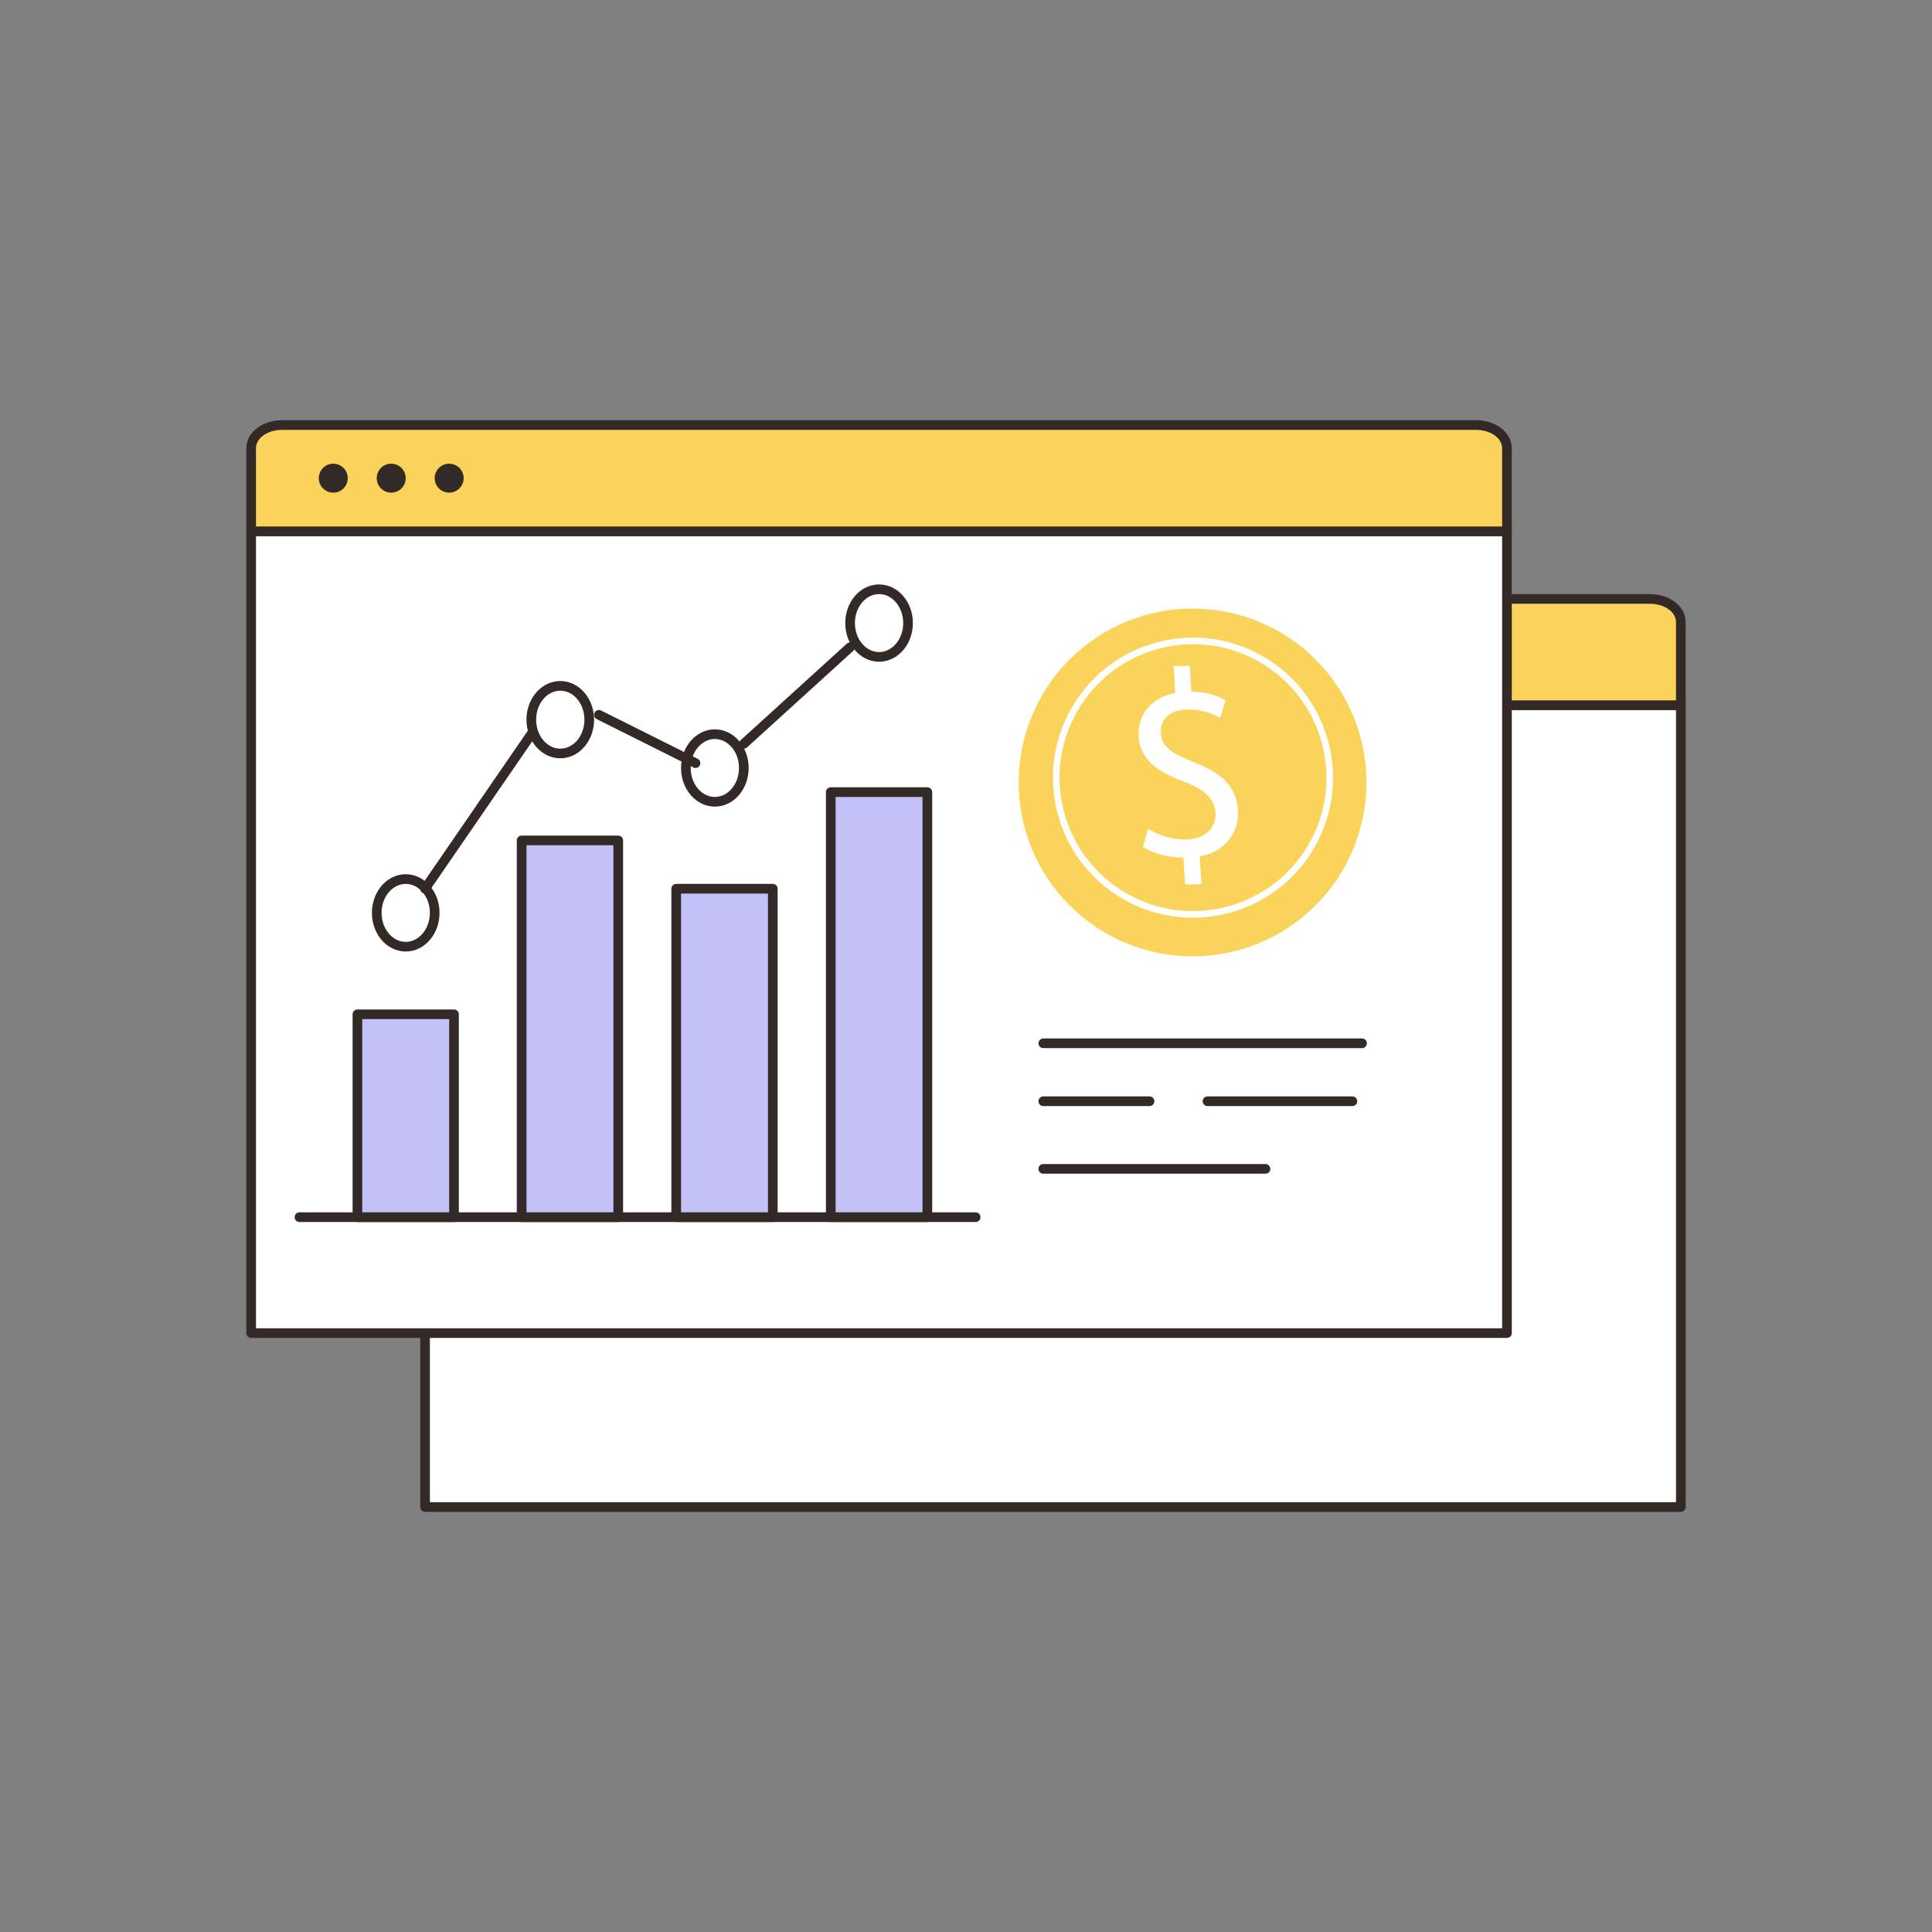 <svg width="520" height="520" viewBox="0 0 520 520" fill="none" xmlns="http://www.w3.org/2000/svg">
<rect x="0" y="0" width="520" height="520" fill="#808080" stroke="none"/>
<path d="M452.402 189.805H114.402V405.605H452.402V189.805Z" fill="white" stroke="#332A27" stroke-width="2.6" stroke-linecap="round" stroke-linejoin="round"/>
<path d="M452.402 167.427C452.402 163.982 448.704 161.203 444.127 161.203H122.678C118.101 161.203 114.402 163.982 114.402 167.427V189.803H452.402V167.427Z" fill="#FAD35A" stroke="#332A27" stroke-width="2.6" stroke-linecap="round" stroke-linejoin="round"/>
<path d="M136.498 179.402C138.652 179.402 140.398 177.655 140.398 175.502C140.398 173.348 138.652 171.602 136.498 171.602C134.344 171.602 132.598 173.348 132.598 175.502C132.598 177.655 134.344 179.402 136.498 179.402Z" fill="#332A27"/>
<path d="M152.099 179.402C154.253 179.402 155.999 177.655 155.999 175.502C155.999 173.348 154.253 171.602 152.099 171.602C149.945 171.602 148.199 173.348 148.199 175.502C148.199 177.655 149.945 179.402 152.099 179.402Z" fill="#332A27"/>
<path d="M171.597 175.502C171.597 177.668 169.827 179.402 167.697 179.402C165.566 179.402 163.797 177.668 163.797 175.502C163.797 173.335 165.566 171.602 167.697 171.602C169.827 171.602 171.597 173.335 171.597 175.502Z" fill="#332A27"/>
<path d="M405.598 143.004H67.598V358.804H405.598V143.004Z" fill="white" stroke="#332A27" stroke-width="2.6" stroke-linecap="round" stroke-linejoin="round"/>
<path d="M354.075 243.694C372.351 225.418 372.351 195.786 354.075 177.509C335.798 159.232 306.166 159.232 287.889 177.509C269.613 195.786 269.613 225.418 287.889 243.694C306.166 261.971 335.798 261.971 354.075 243.694Z" fill="#FAD35A"/>
<path d="M321.047 247.002C315.145 247.002 309.162 245.612 303.583 242.684C294.669 238.004 288.111 230.13 285.12 220.516C282.129 210.903 283.057 200.7 287.738 191.786C292.418 182.873 300.292 176.314 309.906 173.323C319.519 170.332 329.722 171.26 338.635 175.941C357.038 185.605 364.145 208.436 354.481 226.839C347.747 239.663 334.614 247.002 321.047 247.002ZM321.151 173.377C317.561 173.377 313.957 173.922 310.431 175.019C301.271 177.872 293.768 184.121 289.309 192.614C284.847 201.107 283.962 210.832 286.812 219.991C289.666 229.151 295.915 236.654 304.408 241.113C321.942 250.323 343.7 243.549 352.909 226.015C362.119 208.48 355.345 186.722 337.811 177.512C332.585 174.767 326.892 173.377 321.155 173.377H321.151Z" fill="white"/>
<path d="M318.953 238.076L318.515 230.845C314.458 230.852 310.187 229.643 307.633 227.901L309.02 223.071C311.64 224.742 315.355 226.033 319.269 225.957C324.23 225.863 327.408 222.863 327.16 218.779C326.921 214.841 324.05 212.46 318.749 210.408C311.449 207.68 306.847 204.47 306.47 198.242C306.11 192.299 309.961 187.711 316.326 186.513L315.891 179.281L320.223 179.199L320.644 186.145C324.845 186.205 327.779 187.298 329.88 188.478L328.417 193.237C326.898 192.406 323.938 190.887 319.467 190.97C314.085 191.072 312.261 194.405 312.432 197.269C312.656 200.992 315.355 202.806 321.589 205.266C328.967 208.136 332.828 211.789 333.212 218.159C333.554 223.815 330.032 229.188 322.909 230.544L323.358 237.991L318.955 238.074L318.953 238.076Z" fill="white"/>
<path d="M405.598 120.626C405.598 117.181 401.9 114.402 397.323 114.402H75.873C71.296 114.402 67.598 117.181 67.598 120.626V143.002H405.598V120.626Z" fill="#FAD35A" stroke="#332A27" stroke-width="2.6" stroke-linecap="round" stroke-linejoin="round"/>
<path d="M89.697 132.601C91.851 132.601 93.597 130.855 93.597 128.701C93.597 126.547 91.851 124.801 89.697 124.801C87.543 124.801 85.797 126.547 85.797 128.701C85.797 130.855 87.543 132.601 89.697 132.601Z" fill="#332A27"/>
<path d="M105.298 132.601C107.452 132.601 109.198 130.855 109.198 128.701C109.198 126.547 107.452 124.801 105.298 124.801C103.145 124.801 101.398 126.547 101.398 128.701C101.398 130.855 103.145 132.601 105.298 132.601Z" fill="#332A27"/>
<path d="M124.796 128.701C124.796 130.867 123.027 132.601 120.896 132.601C118.766 132.601 116.996 130.867 116.996 128.701C116.996 126.534 118.766 124.801 120.896 124.801C123.027 124.801 124.796 126.534 124.796 128.701Z" fill="#332A27"/>
<path d="M80.602 327.602H262.602" stroke="#332A27" stroke-width="2.6" stroke-miterlimit="10" stroke-linecap="round"/>
<path d="M122.199 273H96.199V327.6H122.199V273Z" fill="#C2C1F8" stroke="#332A27" stroke-width="2.6" stroke-linecap="round" stroke-linejoin="round"/>
<path d="M208 239.199H182V327.599H208V239.199Z" fill="#C2C1F8" stroke="#332A27" stroke-width="2.6" stroke-linecap="round" stroke-linejoin="round"/>
<path d="M249.602 213.199H223.602V327.599H249.602V213.199Z" fill="#C2C1F8" stroke="#332A27" stroke-width="2.6" stroke-linecap="round" stroke-linejoin="round"/>
<path d="M166.398 226.199H140.398V327.599H166.398V226.199Z" fill="#C2C1F8" stroke="#332A27" stroke-width="2.6" stroke-linecap="round" stroke-linejoin="round"/>
<path d="M109.198 254.802C113.506 254.802 116.998 250.727 116.998 245.702C116.998 240.676 113.506 236.602 109.198 236.602C104.891 236.602 101.398 240.676 101.398 245.702C101.398 250.727 104.891 254.802 109.198 254.802Z" stroke="#332A27" stroke-width="2.6" stroke-linecap="round" stroke-linejoin="round"/>
<path d="M192.402 215.802C196.709 215.802 200.202 211.727 200.202 206.702C200.202 201.676 196.709 197.602 192.402 197.602C188.094 197.602 184.602 201.676 184.602 206.702C184.602 211.727 188.094 215.802 192.402 215.802Z" stroke="#332A27" stroke-width="2.6" stroke-linecap="round" stroke-linejoin="round"/>
<path d="M236.601 176.802C240.909 176.802 244.401 172.727 244.401 167.702C244.401 162.676 240.909 158.602 236.601 158.602C232.293 158.602 228.801 162.676 228.801 167.702C228.801 172.727 232.293 176.802 236.601 176.802Z" stroke="#332A27" stroke-width="2.6" stroke-linecap="round" stroke-linejoin="round"/>
<path d="M150.8 202.802C155.108 202.802 158.6 198.727 158.6 193.702C158.6 188.676 155.108 184.602 150.8 184.602C146.492 184.602 143 188.676 143 193.702C143 198.727 146.492 202.802 150.8 202.802Z" stroke="#332A27" stroke-width="2.6" stroke-linecap="round" stroke-linejoin="round"/>
<path d="M114.398 239.202L142.998 197.602" stroke="#332A27" stroke-width="2.6" stroke-linecap="round" stroke-linejoin="round"/>
<path d="M161.199 192.398L187.199 205.398" stroke="#332A27" stroke-width="2.6" stroke-linecap="round" stroke-linejoin="round"/>
<path d="M200.199 200.199L228.799 174.199" stroke="#332A27" stroke-width="2.6" stroke-linecap="round" stroke-linejoin="round"/>
<path d="M280.801 280.801H366.601" stroke="#332A27" stroke-width="2.6" stroke-miterlimit="10" stroke-linecap="round"/>
<path d="M280.801 296.398H309.401" stroke="#332A27" stroke-width="2.6" stroke-miterlimit="10" stroke-linecap="round"/>
<path d="M325 296.398H364" stroke="#332A27" stroke-width="2.6" stroke-miterlimit="10" stroke-linecap="round"/>
<path d="M280.801 314.602H340.601" stroke="#332A27" stroke-width="2.6" stroke-miterlimit="10" stroke-linecap="round"/>
</svg>
